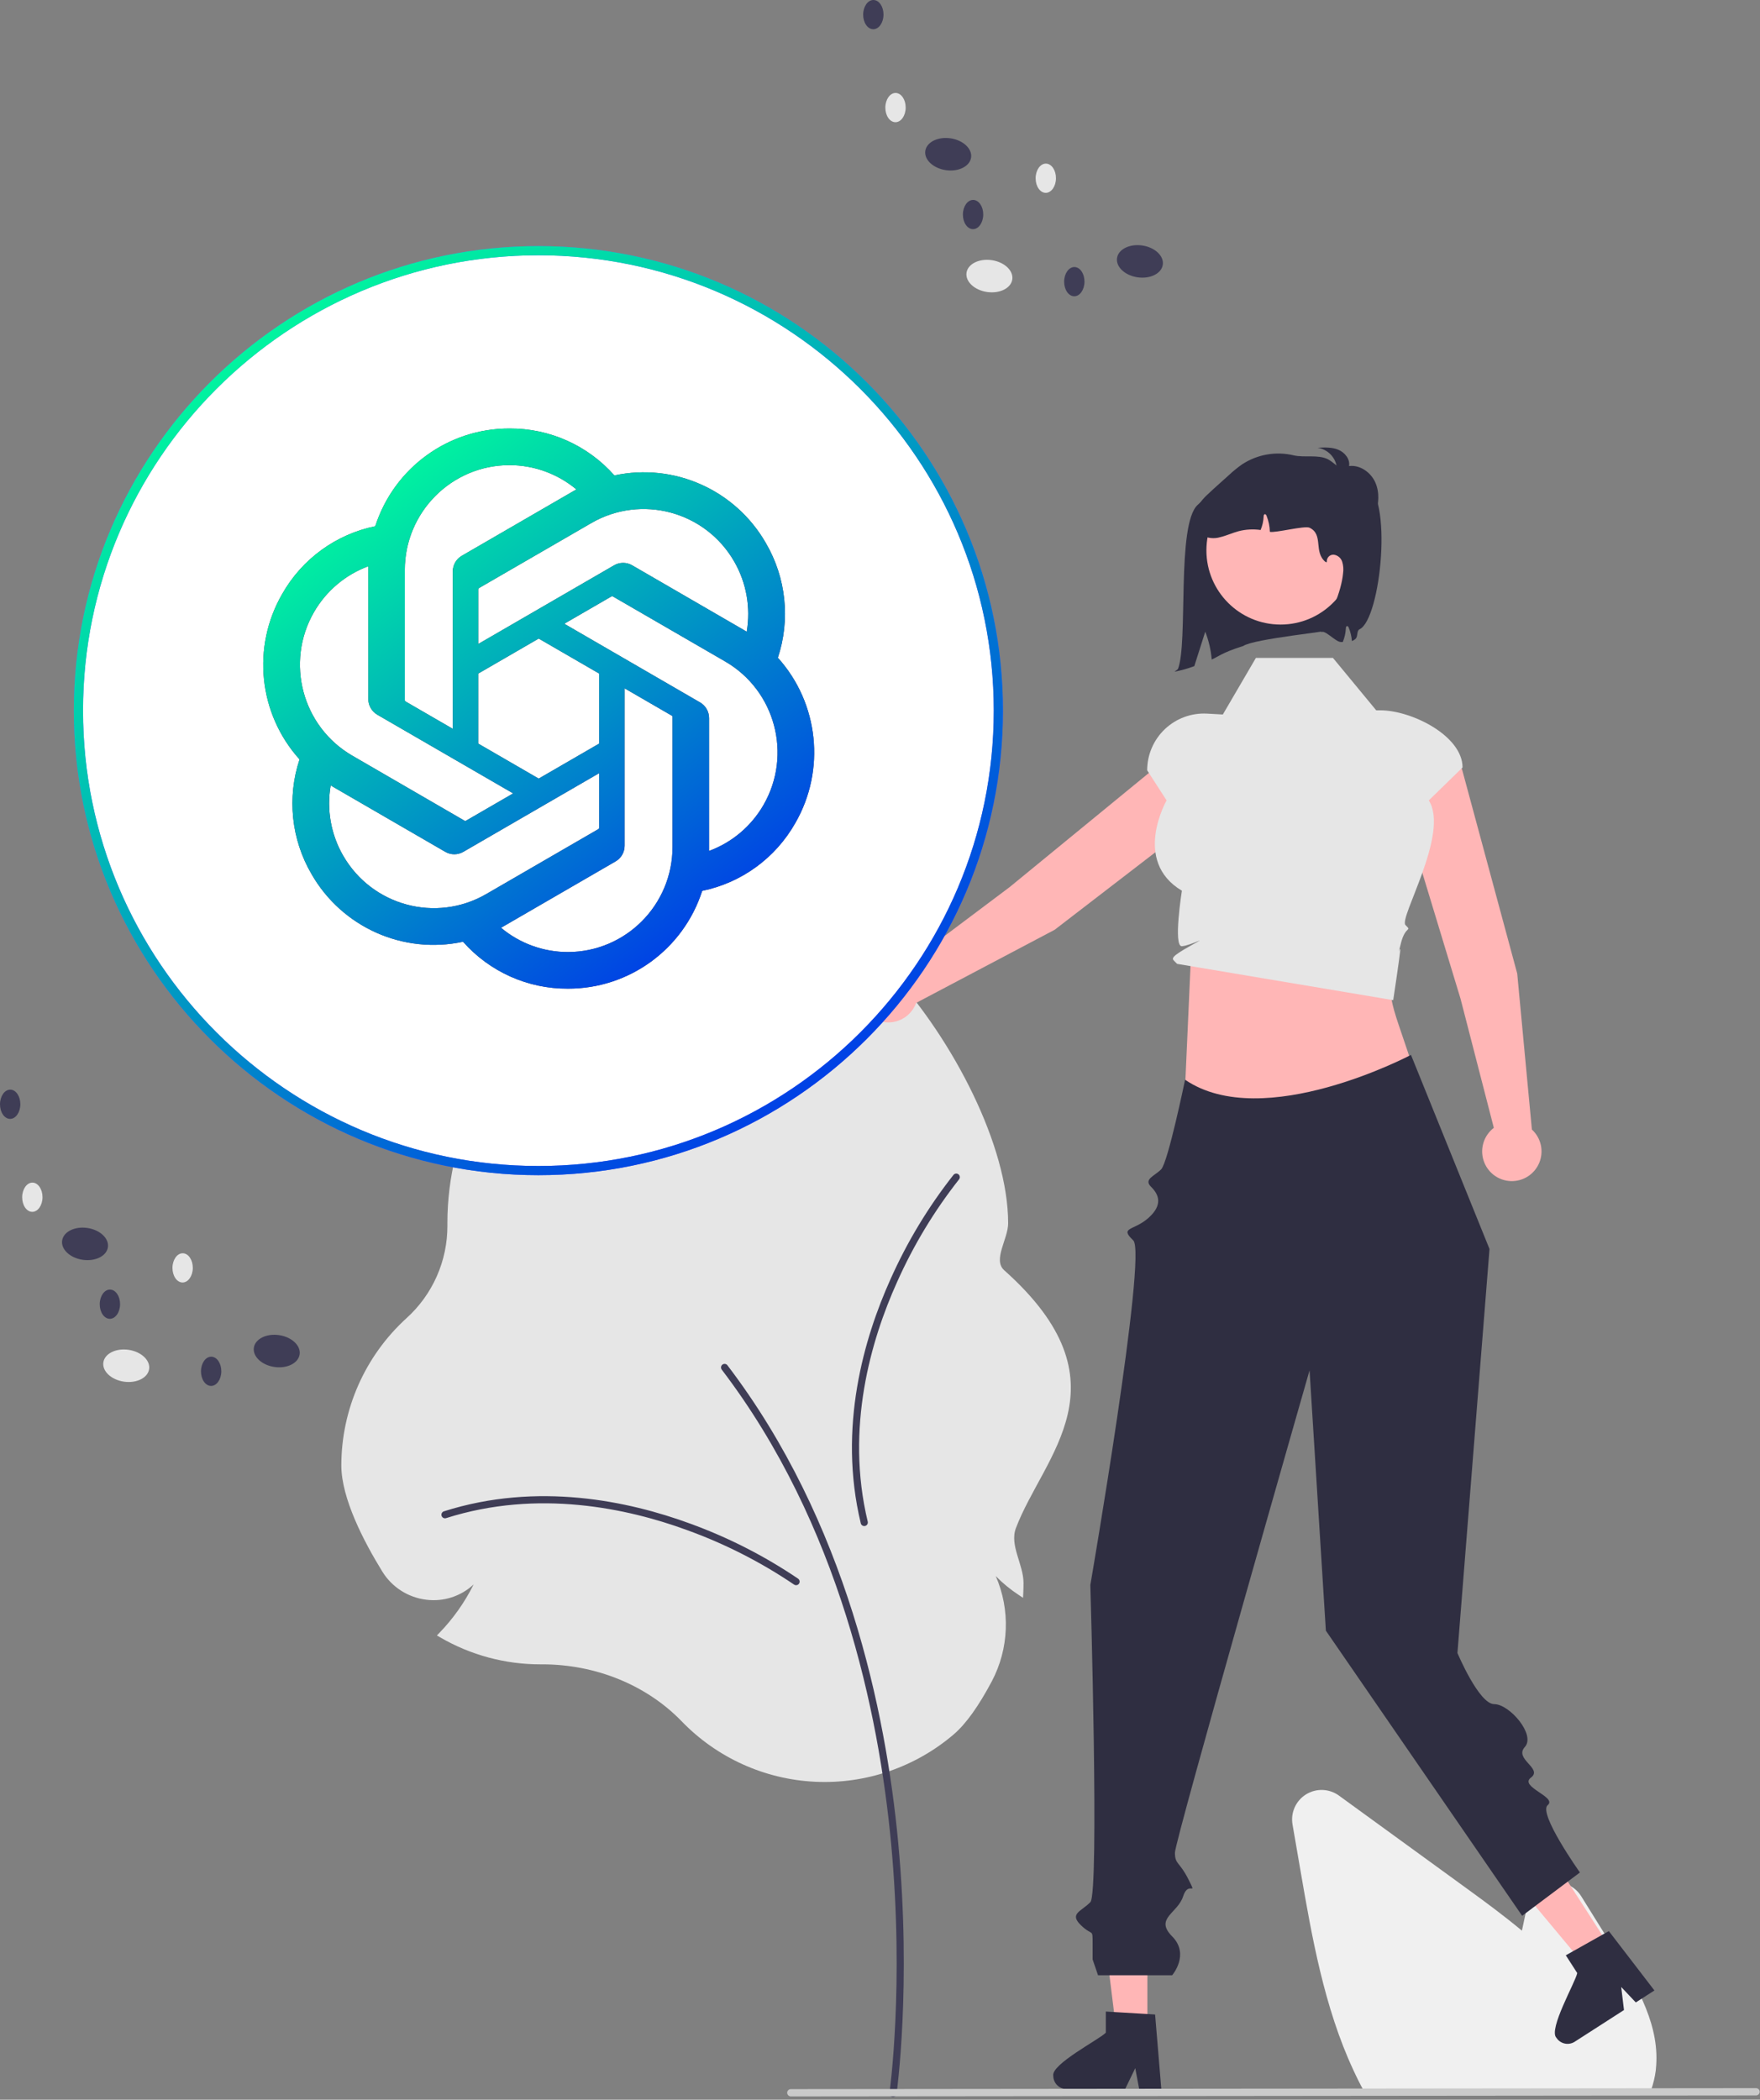 <svg width="575" height="686" viewBox="0 0 575 686" fill="none" xmlns="http://www.w3.org/2000/svg">
<rect x="0" y="0" width="575" height="686" fill="#808080" stroke="none"/>
<g clip-path="url(#clip0_125_241)">
<path d="M222.664 562.323C211.225 550.525 194.648 543.759 177.183 543.759L176.51 543.761C165.006 543.765 153.708 540.714 143.771 534.92L142.737 534.317L143.569 533.459C148.078 528.794 151.843 523.463 154.733 517.654C152.681 519.567 150.233 521.006 147.564 521.868C144.894 522.731 142.068 522.996 139.284 522.645C136.346 522.294 133.525 521.283 131.033 519.687C128.541 518.091 126.443 515.951 124.896 513.428C118.792 503.525 111.516 489.472 111.516 478.766C111.525 469.717 113.42 460.769 117.079 452.493C120.738 444.217 126.081 436.794 132.768 430.697C137.001 426.88 140.383 422.214 142.692 417.002C145.001 411.791 146.185 406.151 146.168 400.451L146.165 399.64C146.164 392.135 147.081 384.659 148.896 377.377L149.08 376.642L149.837 376.668C154.715 376.834 159.597 376.425 164.38 375.45C159.893 374.899 155.504 373.732 151.337 371.981L150.523 371.651L150.799 370.817C169.84 359.028 212.819 365.133 237.766 308.057C257.994 261.776 329.366 349.141 329.366 399.64C329.366 404.793 324.267 411.602 328.084 415.008C369.351 451.824 340.878 475.465 331.9 499.254C329.77 504.898 334.389 511.094 334.389 517.201C334.389 518.237 334.362 519.306 334.31 520.38L334.231 522.03L332.855 521.114C330.133 519.331 327.609 517.261 325.328 514.941C327.695 520.387 328.81 526.294 328.592 532.228C328.374 538.162 326.828 543.972 324.069 549.23C319.744 557.392 315.56 563.236 311.633 566.597C299.054 577.362 282.838 582.915 266.3 582.12C249.763 581.326 234.154 574.244 222.664 562.323Z" fill="#E6E6E6"/>
<path d="M291.756 685.123C292.037 685.122 292.309 685.02 292.521 684.836C292.733 684.652 292.872 684.397 292.912 684.118C292.961 683.769 297.825 648.689 293.457 602.066C289.423 559.008 276.467 496.99 237.656 446.055C237.563 445.933 237.447 445.83 237.314 445.753C237.181 445.675 237.035 445.625 236.883 445.604C236.73 445.584 236.576 445.593 236.427 445.632C236.279 445.672 236.139 445.74 236.017 445.833C235.895 445.926 235.792 446.042 235.715 446.175C235.638 446.308 235.588 446.455 235.567 446.607C235.547 446.759 235.556 446.914 235.596 447.062C235.635 447.211 235.703 447.35 235.797 447.472C274.272 497.967 287.124 559.53 291.129 602.284C295.472 648.636 290.647 683.443 290.597 683.789C290.574 683.955 290.586 684.124 290.634 684.284C290.681 684.445 290.763 684.593 290.872 684.72C290.982 684.846 291.118 684.948 291.271 685.017C291.423 685.087 291.588 685.123 291.756 685.123Z" fill="#3F3D56"/>
<path d="M260.083 517.902C260.33 517.902 260.571 517.824 260.771 517.679C260.971 517.534 261.119 517.329 261.196 517.094C261.272 516.86 261.272 516.607 261.196 516.372C261.12 516.137 260.971 515.932 260.772 515.787C249.713 508.302 237.766 502.22 225.207 497.683C205.585 490.499 175.747 483.987 145.03 493.763C144.883 493.809 144.747 493.884 144.63 493.983C144.512 494.082 144.415 494.203 144.344 494.339C144.273 494.476 144.23 494.625 144.217 494.778C144.204 494.931 144.221 495.085 144.268 495.232C144.315 495.378 144.39 495.514 144.489 495.632C144.588 495.749 144.709 495.846 144.846 495.916C144.983 495.987 145.132 496.029 145.285 496.042C145.438 496.055 145.592 496.037 145.739 495.99C175.827 486.415 205.124 492.82 224.403 499.878C236.761 504.338 248.516 510.317 259.397 517.678C259.597 517.823 259.837 517.902 260.083 517.902Z" fill="#3F3D56"/>
<path d="M313.581 384.662C313.599 384.416 313.538 384.17 313.408 383.961C313.278 383.751 313.084 383.588 312.856 383.495C312.627 383.401 312.375 383.383 312.135 383.442C311.895 383.501 311.68 383.635 311.521 383.824C303.259 394.315 296.333 405.792 290.903 417.992C282.325 437.046 273.68 466.337 281.219 497.679C281.255 497.828 281.32 497.969 281.41 498.093C281.5 498.218 281.614 498.323 281.745 498.403C281.876 498.484 282.021 498.537 282.173 498.561C282.325 498.585 282.48 498.579 282.629 498.543C282.778 498.507 282.919 498.442 283.043 498.352C283.168 498.262 283.273 498.148 283.353 498.017C283.433 497.886 283.487 497.74 283.51 497.588C283.534 497.436 283.528 497.282 283.492 497.132C276.108 466.433 284.606 437.673 293.034 418.952C298.372 406.948 305.183 395.654 313.308 385.331C313.468 385.142 313.563 384.908 313.581 384.662Z" fill="#3F3D56"/>
<path d="M539.035 683.886H445.986L445.587 683.161C444.397 681.003 443.248 678.717 442.175 676.367C432.59 655.848 428.539 632.38 424.965 611.674L422.273 596.067C421.947 594.177 422.193 592.232 422.978 590.483C423.764 588.733 425.054 587.257 426.683 586.245C428.312 585.232 430.206 584.729 432.123 584.799C434.039 584.87 435.892 585.511 437.442 586.64C451.583 596.93 465.729 607.209 479.881 617.479C485.24 621.378 491.359 625.89 497.22 630.767C497.786 628.021 498.377 625.266 498.969 622.55C499.376 620.675 500.335 618.963 501.72 617.636C503.106 616.308 504.857 615.424 506.748 615.097C508.639 614.77 510.585 615.015 512.336 615.8C514.088 616.586 515.565 617.876 516.579 619.505L527.465 636.996C535.406 649.769 542.414 662.356 540.986 675.932C540.993 676.097 540.981 676.263 540.949 676.425C540.663 678.655 540.134 680.847 539.369 682.961L539.035 683.886Z" fill="#F0F0F0"/>
<path d="M495.683 318.075L477.725 251.609C476.956 248.795 475.112 246.396 472.59 244.931C470.068 243.465 467.071 243.05 464.245 243.774C462.783 244.149 461.413 244.818 460.218 245.739C459.024 246.661 458.029 247.816 457.295 249.135C456.561 250.453 456.104 251.908 455.95 253.409C455.797 254.91 455.951 256.427 456.403 257.866L477.173 326.337L488.04 368.475C486.457 369.683 485.285 371.35 484.682 373.248C484.08 375.146 484.076 377.183 484.671 379.083C485.267 380.984 486.433 382.654 488.011 383.869C489.59 385.083 491.503 385.782 493.493 385.871C495.482 385.96 497.451 385.434 499.131 384.365C500.811 383.296 502.121 381.736 502.884 379.896C503.646 378.057 503.824 376.027 503.393 374.083C502.962 372.139 501.942 370.374 500.474 369.03L495.683 318.075Z" fill="#FFB6B6"/>
<path d="M344.574 303.76L399.136 261.769C401.443 259.983 402.955 257.362 403.345 254.471C403.736 251.581 402.975 248.652 401.226 246.318C400.321 245.11 399.179 244.1 397.871 243.348C396.563 242.596 395.115 242.118 393.616 241.944C392.117 241.769 390.599 241.902 389.153 242.334C387.707 242.766 386.364 243.487 385.206 244.455L329.866 289.811L295.078 315.953C293.356 314.953 291.368 314.506 289.384 314.674C287.4 314.842 285.516 315.617 283.987 316.894C282.459 318.17 281.36 319.886 280.841 321.809C280.322 323.731 280.407 325.767 281.085 327.639C281.763 329.512 283.001 331.13 284.631 332.274C286.261 333.418 288.204 334.033 290.195 334.035C292.186 334.037 294.13 333.426 295.762 332.284C297.393 331.143 298.634 329.527 299.316 327.656L344.574 303.76Z" fill="#FFB6B6"/>
<path d="M389.044 313.414L386.639 367.128L462.155 350.715C455.727 329.132 451.357 325.45 456.186 310.43L389.044 313.414Z" fill="#FFB6B6"/>
<path d="M435.477 214.939H410.315L399.509 233.43L394.36 233.146C391.842 233.007 389.321 233.383 386.953 234.251C384.585 235.119 382.419 236.461 380.587 238.195C378.755 239.928 377.296 242.017 376.299 244.334C375.301 246.65 374.787 249.146 374.787 251.668L381.131 261.501C381.131 261.501 369.785 281.274 386.129 291.002C386.129 291.002 383.214 309.33 386.129 309.133C389.044 308.936 395.758 305.206 389.044 308.936C382.33 312.666 382.831 313.167 383.699 314.036L384.568 314.905L455.169 326.759C455.169 326.759 457.234 313.073 457.456 310.632C457.679 308.19 456.187 314.159 457.679 308.19C459.171 302.222 461.409 304.46 459.171 302.222C456.933 299.984 473.672 272.256 466.795 261.501L477.822 250.746C477.822 240.429 461.252 232.066 450.935 232.066H449.613L435.477 214.939Z" fill="#E6E6E6"/>
<path d="M374.852 663.177H364.667L359.822 623.895L374.853 623.896L374.852 663.177Z" fill="#FFB6B6"/>
<path d="M344.112 678.206C344.117 679.346 344.572 680.439 345.377 681.247C346.183 682.054 347.275 682.511 348.416 682.518H367.588L368.182 681.288L370.894 675.692L371.944 681.288L372.176 682.518H379.408L379.304 681.279L377.376 658.156L374.854 658.001L363.955 657.355L361.278 657.191V664.096C359.246 666.257 343.303 674.426 344.112 678.206Z" fill="#2F2E41"/>
<path d="M526.209 636.502L517.644 642.012L492.316 611.596L504.958 603.465L526.209 636.502Z" fill="#FFB6B6"/>
<path d="M508.488 665.771C509.109 666.728 510.083 667.401 511.198 667.644C512.312 667.887 513.478 667.681 514.441 667.07L530.565 656.697L530.398 655.34L529.652 649.167L533.562 653.305L534.424 654.215L540.505 650.302L539.748 649.315L525.616 630.912L523.411 632.146L513.895 637.5L511.555 638.811L515.291 644.617C514.751 647.534 505.763 663.031 508.488 665.771Z" fill="#2F2E41"/>
<path d="M573.718 684.604L258.36 684.911C258.046 684.91 257.744 684.784 257.522 684.56C257.3 684.337 257.176 684.035 257.176 683.721C257.176 683.406 257.3 683.104 257.522 682.881C257.744 682.658 258.046 682.532 258.36 682.53L573.718 682.223C574.033 682.224 574.334 682.35 574.556 682.574C574.778 682.797 574.903 683.099 574.903 683.413C574.903 683.728 574.778 684.03 574.556 684.253C574.334 684.476 574.033 684.602 573.718 684.604Z" fill="#CACACA"/>
<path d="M460.972 344.646C460.972 344.646 412.701 370.18 387.169 352.759C387.169 352.759 381.584 379.809 379.346 382.048C377.108 384.286 373.542 385.261 376.071 387.757C378.6 390.254 380.008 393.626 375.201 397.908C370.394 402.19 365.6 400.832 370.235 405.241C374.87 409.651 356.219 517.825 356.219 517.825C356.219 517.825 359.203 618.423 356.219 621.465C353.235 624.508 349.246 625.189 353.106 628.951C356.965 632.714 356.965 629.796 356.965 634.985V640.174L358.731 645.332H382.954C382.954 645.332 388.799 638.541 382.954 632.643C377.108 626.746 384.733 625.132 386.516 619.598C388.298 614.063 391.282 620.031 388.298 614.063C385.314 608.095 383.881 609.23 383.852 605.306C383.822 601.381 427.838 447.698 427.838 447.698L433.169 532.759L497.294 625.916L516.169 611.759C516.169 611.759 502.427 592.414 505.64 589.755C508.854 587.095 496.169 583.759 500.169 580.759C504.169 577.759 494.54 574.736 498.169 570.759C501.798 566.783 493.169 556.759 488.169 556.759C483.169 556.759 476.152 540.051 476.152 540.051L486.627 408.059L460.972 344.646Z" fill="#2F2E41"/>
<path d="M409.809 160.646C409.468 161.095 406.746 160.853 403.473 160.375C397.002 159.43 396.12 160.553 391.283 164.953C384.275 171.328 388.259 210.206 384.816 218.63L383.703 219.45C385.91 219.029 388.077 218.422 390.182 217.637C391.371 213.885 392.563 210.122 393.763 206.373C394.896 209.29 395.609 212.353 395.879 215.47C397.545 214.813 399.201 213.207 406.161 211.054C409.666 208.676 435.023 206.285 438.282 205.239C446.556 177.09 433.223 165.707 409.809 160.646Z" fill="#2F2E41"/>
<path d="M418.37 204.052C431.752 204.052 442.601 193.204 442.601 179.821C442.601 166.439 431.752 155.59 418.37 155.59C404.987 155.59 394.139 166.439 394.139 179.821C394.139 193.204 404.987 204.052 418.37 204.052Z" fill="#FFB6B6"/>
<path d="M433.625 158.51C432.26 158.308 430.945 157.847 429.753 157.152C429.162 156.795 428.683 156.279 428.371 155.663C428.059 155.047 427.927 154.355 427.99 153.668C428.288 151.946 430.235 150.918 431.979 151.023C433.716 151.273 435.366 151.941 436.787 152.969C436.631 151.305 435.92 149.742 434.769 148.53C433.618 147.319 432.093 146.53 430.439 146.29C432.733 146.166 435.118 146.057 437.239 146.939C439.36 147.822 441.128 150.006 440.745 152.272C444.312 151.812 447.829 154.297 449.301 157.578C450.774 160.858 450.482 164.711 449.305 168.109C449.189 168.629 448.963 169.119 448.641 169.544C448.32 169.969 447.91 170.32 447.441 170.573C446.241 171.029 444.949 170.265 443.909 169.512C438.477 165.578 433.532 161.012 429.18 155.909" fill="#2F2E41"/>
<path d="M444.19 205.582C443.163 206.066 443.698 207.865 442.9 208.671C442.553 209.012 442.135 209.272 441.676 209.432C441.556 207.93 441.206 206.456 440.639 205.06C440.535 204.806 440.363 204.523 440.094 204.545C439.781 204.583 439.699 204.993 439.692 205.299C439.628 206.816 439.292 208.31 438.699 209.708C438.692 209.723 438.684 209.745 438.677 209.76C438.446 209.753 438.207 209.745 437.983 209.738C436.252 209.67 432.418 205.224 431.567 206.731C434.566 201.412 438.222 193.414 438.781 187.334C438.975 186.061 438.881 184.761 438.505 183.53C438.309 182.917 437.941 182.373 437.445 181.963C436.95 181.553 436.347 181.294 435.708 181.217C435.393 181.203 435.078 181.258 434.787 181.379C434.496 181.501 434.235 181.685 434.024 181.918C433.812 182.152 433.654 182.43 433.563 182.732C433.471 183.033 433.447 183.352 433.492 183.664L433.059 183.604C429.046 180.337 432.507 174.659 427.837 172.414C426.256 171.653 416.572 174.197 414.864 173.749C414.827 171.949 414.461 170.172 413.782 168.505C413.678 168.251 413.506 167.967 413.237 167.99C412.924 168.027 412.842 168.437 412.835 168.743C412.771 170.261 412.435 171.754 411.842 173.152C409.475 172.817 407.066 172.943 404.748 173.525C402.703 174.062 400.764 174.988 398.712 175.48C397.698 175.791 396.631 175.891 395.577 175.776C394.522 175.661 393.503 175.331 392.58 174.808C389.976 173.063 389.521 169.198 390.819 166.348C391.759 164.52 393.028 162.881 394.564 161.514C395.735 160.38 396.951 159.291 398.168 158.202C399.257 157.225 400.346 156.247 401.435 155.27C402.806 153.979 404.267 152.788 405.807 151.704C408.265 150.093 411.027 149.001 413.922 148.495C416.818 147.99 419.786 148.081 422.645 148.764C426.077 149.585 430.665 148.429 433.805 150.033C435.447 150.876 439.08 154.106 440.52 155.255C444.205 158.187 441.711 155.798 445.742 157.493C455.353 161.535 451.103 202.328 444.19 205.582Z" fill="#2F2E41"/>
<path d="M175.898 382.443C258.891 382.443 326.17 315.164 326.17 232.171C326.17 149.178 258.891 81.898 175.898 81.898C92.904 81.898 25.625 149.178 25.625 232.171C25.625 315.164 92.904 382.443 175.898 382.443Z" fill="white"/>
<path d="M254.131 214.901C258.269 202.439 256.844 188.789 250.226 177.454C240.272 160.068 220.263 151.124 200.721 155.333C192.027 145.508 179.537 139.921 166.443 140.001C146.467 139.955 128.744 152.857 122.599 171.924C109.766 174.56 98.69 182.618 92.208 194.038C82.181 211.378 84.467 233.236 97.863 248.105C93.725 260.566 95.15 274.217 101.768 285.552C111.722 302.937 131.731 311.882 151.273 307.672C159.961 317.497 172.457 323.085 185.551 322.999C205.538 323.051 223.267 310.137 229.412 291.053C242.245 288.417 253.321 280.359 259.803 268.939C269.819 251.599 267.527 229.759 254.136 214.889L254.131 214.901ZM185.563 311.041C177.565 311.052 169.817 308.244 163.678 303.103C163.957 302.954 164.442 302.686 164.755 302.491L201.08 281.446C202.938 280.388 204.078 278.403 204.067 276.259V224.886L219.419 233.779C219.584 233.859 219.693 234.019 219.715 234.202V276.745C219.693 295.663 204.421 311.001 185.563 311.041ZM112.115 279.57C108.107 272.627 106.665 264.489 108.039 256.591C108.307 256.752 108.78 257.043 109.116 257.238L145.441 278.283C147.283 279.364 149.563 279.364 151.41 278.283L195.755 252.594V270.38C195.767 270.563 195.681 270.74 195.539 270.854L158.821 292.123C142.465 301.57 121.578 295.954 112.121 279.57H112.115ZM102.555 200.026C106.545 193.072 112.845 187.753 120.347 184.991C120.347 185.306 120.33 185.86 120.33 186.249V228.346C120.318 230.485 121.458 232.469 123.311 233.527L167.657 259.211L152.305 268.104C152.151 268.207 151.957 268.224 151.786 268.149L115.062 246.864C98.741 237.382 93.143 216.434 102.549 200.032L102.555 200.026ZM228.688 229.473L184.343 203.783L199.695 194.896C199.849 194.793 200.042 194.776 200.213 194.851L236.937 216.119C253.287 225.595 258.891 246.578 249.445 262.979C245.448 269.922 239.155 275.241 231.658 278.009V234.654C231.676 232.515 230.541 230.536 228.694 229.473H228.688ZM243.966 206.403C243.698 206.237 243.225 205.951 242.889 205.756L206.564 184.711C204.723 183.63 202.442 183.63 200.595 184.711L156.25 210.4V192.614C156.238 192.431 156.324 192.254 156.466 192.14L193.184 170.888C209.54 161.424 230.45 167.057 239.879 183.47C243.864 190.401 245.306 198.516 243.955 206.403H243.966ZM147.904 238.102L132.546 229.21C132.381 229.129 132.273 228.969 132.25 228.786V186.244C132.261 167.303 147.579 151.953 166.46 151.965C174.446 151.965 182.176 154.778 188.316 159.903C188.037 160.051 187.558 160.32 187.239 160.514L150.914 181.56C149.055 182.618 147.915 184.597 147.927 186.741L147.904 238.091V238.102ZM156.244 220.065L175.997 208.622L195.75 220.059V242.941L175.997 254.378L156.244 242.941V220.065Z" fill="#3F3D56"/>
<path d="M254.131 214.901C258.269 202.439 256.844 188.789 250.226 177.454C240.272 160.068 220.263 151.124 200.721 155.333C192.027 145.508 179.537 139.921 166.443 140.001C146.467 139.955 128.744 152.857 122.599 171.924C109.766 174.56 98.69 182.618 92.208 194.038C82.181 211.378 84.467 233.236 97.863 248.105C93.725 260.566 95.15 274.217 101.768 285.552C111.722 302.937 131.731 311.882 151.273 307.672C159.961 317.497 172.457 323.085 185.551 322.999C205.538 323.051 223.267 310.137 229.412 291.053C242.245 288.417 253.321 280.359 259.803 268.939C269.819 251.599 267.527 229.759 254.136 214.889L254.131 214.901ZM185.563 311.041C177.565 311.052 169.817 308.244 163.678 303.103C163.957 302.954 164.442 302.686 164.755 302.491L201.08 281.446C202.938 280.388 204.078 278.403 204.067 276.259V224.886L219.419 233.779C219.584 233.859 219.693 234.019 219.715 234.202V276.745C219.693 295.663 204.421 311.001 185.563 311.041ZM112.115 279.57C108.107 272.627 106.665 264.489 108.039 256.591C108.307 256.752 108.78 257.043 109.116 257.238L145.441 278.283C147.283 279.364 149.563 279.364 151.41 278.283L195.755 252.594V270.38C195.767 270.563 195.681 270.74 195.539 270.854L158.821 292.123C142.465 301.57 121.578 295.954 112.121 279.57H112.115ZM102.555 200.026C106.545 193.072 112.845 187.753 120.347 184.991C120.347 185.306 120.33 185.86 120.33 186.249V228.346C120.318 230.485 121.458 232.469 123.311 233.527L167.657 259.211L152.305 268.104C152.151 268.207 151.957 268.224 151.786 268.149L115.062 246.864C98.741 237.382 93.143 216.434 102.549 200.032L102.555 200.026ZM228.688 229.473L184.343 203.783L199.695 194.896C199.849 194.793 200.042 194.776 200.213 194.851L236.937 216.119C253.287 225.595 258.891 246.578 249.445 262.979C245.448 269.922 239.155 275.241 231.658 278.009V234.654C231.676 232.515 230.541 230.536 228.694 229.473H228.688ZM243.966 206.403C243.698 206.237 243.225 205.951 242.889 205.756L206.564 184.711C204.723 183.63 202.442 183.63 200.595 184.711L156.25 210.4V192.614C156.238 192.431 156.324 192.254 156.466 192.14L193.184 170.888C209.54 161.424 230.45 167.057 239.879 183.47C243.864 190.401 245.306 198.516 243.955 206.403H243.966ZM147.904 238.102L132.546 229.21C132.381 229.129 132.273 228.969 132.25 228.786V186.244C132.261 167.303 147.579 151.953 166.46 151.965C174.446 151.965 182.176 154.778 188.316 159.903C188.037 160.051 187.558 160.32 187.239 160.514L150.914 181.56C149.055 182.618 147.915 184.597 147.927 186.741L147.904 238.091V238.102ZM156.244 220.065L175.997 208.622L195.75 220.059V242.941L175.997 254.378L156.244 242.941V220.065Z" fill="url(#paint0_linear_125_241)"/>
<path d="M175.897 383.943C92.21 383.943 24.125 315.858 24.125 232.171C24.125 148.483 92.21 80.398 175.897 80.398C259.585 80.398 327.67 148.483 327.67 232.171C327.67 315.858 259.585 383.943 175.897 383.943ZM175.897 83.398C93.864 83.398 27.125 150.138 27.125 232.171C27.125 314.204 93.864 380.943 175.897 380.943C257.931 380.943 324.67 314.204 324.67 232.171C324.67 150.138 257.931 83.398 175.897 83.398Z" fill="#6C63FF"/>
<path d="M175.897 383.943C92.21 383.943 24.125 315.858 24.125 232.171C24.125 148.483 92.21 80.398 175.897 80.398C259.585 80.398 327.67 148.483 327.67 232.171C327.67 315.858 259.585 383.943 175.897 383.943ZM175.897 83.398C93.864 83.398 27.125 150.138 27.125 232.171C27.125 314.204 93.864 380.943 175.897 380.943C257.931 380.943 324.67 314.204 324.67 232.171C324.67 150.138 257.931 83.398 175.897 83.398Z" fill="url(#paint1_linear_125_241)"/>
<path d="M330.721 91.287C331.139 88.413 328.129 85.597 323.999 84.996C319.87 84.396 316.183 86.237 315.765 89.11C315.347 91.983 318.356 94.8 322.486 95.4C326.616 96.001 330.303 94.159 330.721 91.287Z" fill="#E6E6E6"/>
<path d="M379.892 86.49C380.31 83.617 377.301 80.8 373.171 80.2C369.041 79.599 365.355 81.441 364.937 84.314C364.519 87.187 367.528 90.003 371.658 90.604C375.788 91.204 379.474 89.363 379.892 86.49Z" fill="#3F3D56"/>
<path d="M317.256 51.478C317.674 48.605 314.665 45.789 310.535 45.188C306.405 44.587 302.718 46.429 302.3 49.302C301.882 52.175 304.891 54.991 309.021 55.592C313.151 56.193 316.838 54.351 317.256 51.478Z" fill="#3F3D56"/>
<path d="M295.889 35.173C295.909 32.535 294.438 30.386 292.603 30.372C290.769 30.358 289.265 32.485 289.245 35.123C289.225 37.76 290.696 39.91 292.531 39.924C294.366 39.937 295.87 37.81 295.889 35.173Z" fill="#E6E6E6"/>
<path d="M288.645 4.8C288.665 2.162 287.194 0.013 285.359 -0.001C283.524 -0.015 282.021 2.112 282.001 4.75C281.981 7.387 283.452 9.537 285.287 9.551C287.122 9.564 288.625 7.437 288.645 4.8Z" fill="#3F3D56"/>
<path d="M344.989 58.253C345.009 55.615 343.538 53.466 341.703 53.452C339.868 53.438 338.365 55.565 338.345 58.203C338.325 60.84 339.796 62.99 341.631 63.004C343.466 63.017 344.969 60.891 344.989 58.253Z" fill="#E6E6E6"/>
<path d="M321.227 70.116C321.247 67.479 319.776 65.329 317.941 65.316C316.106 65.302 314.603 67.429 314.583 70.066C314.563 72.704 316.034 74.853 317.869 74.867C319.704 74.881 321.207 72.754 321.227 70.116Z" fill="#3F3D56"/>
<path d="M354.306 92.044C354.325 89.407 352.854 87.257 351.019 87.243C349.185 87.23 347.681 89.356 347.661 91.994C347.641 94.631 349.112 96.781 350.947 96.795C352.782 96.808 354.286 94.682 354.306 92.044Z" fill="#3F3D56"/>
<path d="M48.721 447.286C49.139 444.413 46.129 441.597 41.999 440.996C37.87 440.396 34.183 442.237 33.765 445.11C33.347 447.983 36.356 450.8 40.486 451.401C44.616 452.001 48.303 450.16 48.721 447.286Z" fill="#E6E6E6"/>
<path d="M97.892 442.488C98.31 439.615 95.301 436.799 91.171 436.198C87.041 435.597 83.355 437.439 82.937 440.312C82.519 443.185 85.528 446.001 89.658 446.602C93.787 447.203 97.474 445.361 97.892 442.488Z" fill="#3F3D56"/>
<path d="M35.256 407.478C35.674 404.605 32.665 401.789 28.535 401.188C24.405 400.587 20.718 402.429 20.3 405.302C19.882 408.175 22.891 410.991 27.021 411.592C31.151 412.193 34.838 410.351 35.256 407.478Z" fill="#3F3D56"/>
<path d="M13.889 391.173C13.909 388.535 12.438 386.386 10.603 386.372C8.769 386.358 7.265 388.485 7.245 391.123C7.225 393.76 8.696 395.91 10.531 395.924C12.366 395.937 13.87 393.811 13.889 391.173Z" fill="#E6E6E6"/>
<path d="M6.645 360.8C6.665 358.162 5.194 356.013 3.359 355.999C1.524 355.985 0.021 358.112 0.001 360.75C-0.019 363.387 1.452 365.537 3.287 365.551C5.122 365.564 6.625 363.437 6.645 360.8Z" fill="#3F3D56"/>
<path d="M62.989 414.253C63.009 411.616 61.538 409.466 59.703 409.452C57.868 409.438 56.365 411.565 56.345 414.203C56.325 416.84 57.796 418.99 59.631 419.004C61.466 419.018 62.969 416.891 62.989 414.253Z" fill="#E6E6E6"/>
<path d="M39.227 426.116C39.247 423.479 37.776 421.329 35.941 421.316C34.106 421.302 32.603 423.429 32.583 426.066C32.563 428.704 34.034 430.853 35.869 430.867C37.704 430.881 39.208 428.754 39.227 426.116Z" fill="#3F3D56"/>
<path d="M72.305 448.044C72.326 445.407 70.854 443.257 69.019 443.243C67.185 443.229 65.681 445.356 65.661 447.994C65.641 450.631 67.112 452.781 68.947 452.795C70.782 452.809 72.286 450.682 72.305 448.044Z" fill="#3F3D56"/>
</g>
<defs>
<linearGradient id="paint0_linear_125_241" x1="85.343" y1="171.996" x2="240.434" y2="379.39" gradientUnits="userSpaceOnUse">
<stop stop-color="#00FF9B"/>
<stop offset="1" stop-color="#0000FF"/>
</linearGradient>
<linearGradient id="paint1_linear_125_241" x1="23.018" y1="133.471" x2="279.038" y2="481.538" gradientUnits="userSpaceOnUse">
<stop stop-color="#00FF9B"/>
<stop offset="1" stop-color="#0000FF"/>
</linearGradient>
<clipPath id="clip0_125_241">
<rect width="574.903" height="685.123" fill="white"/>
</clipPath>
</defs>
</svg>
